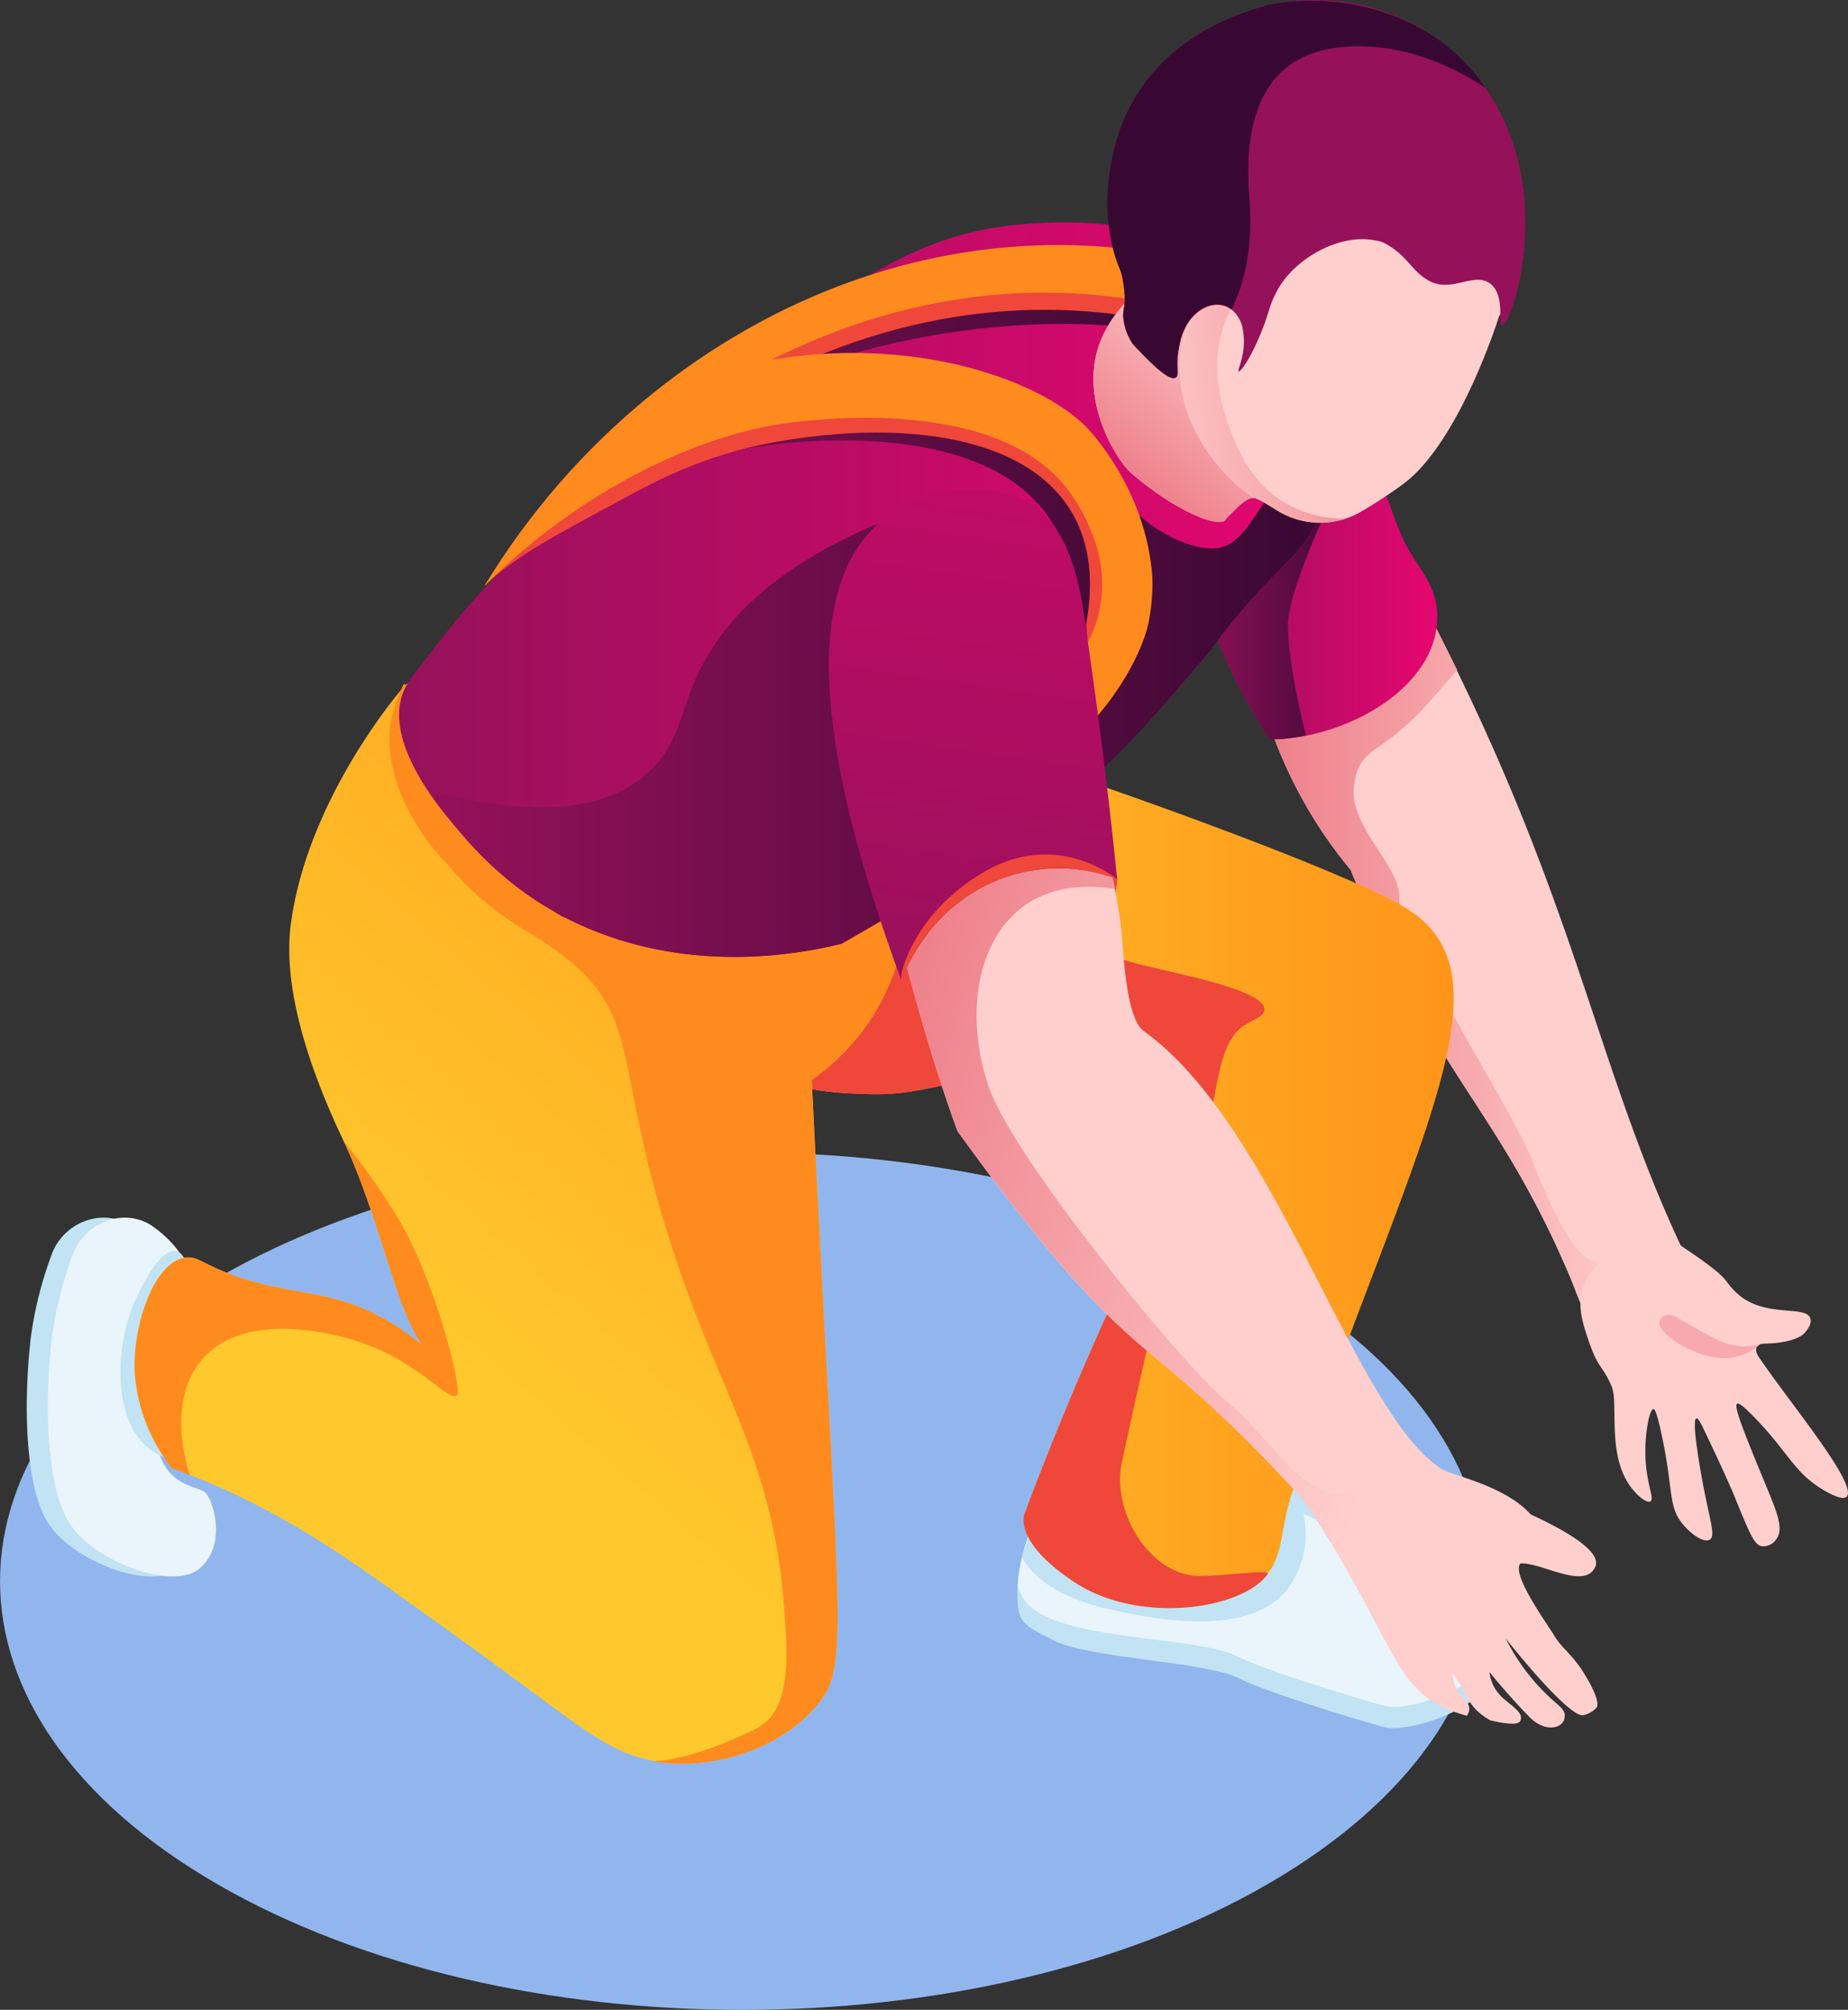 <?xml version="1.0" encoding="UTF-8"?> <svg xmlns="http://www.w3.org/2000/svg" xmlns:xlink="http://www.w3.org/1999/xlink" viewBox="0 0 342.13 372.07"><rect x="0" y="0" width="342.13" height="372.07" fill="#333333" stroke="none"/> <defs> <style>.cls-1{isolation:isolate;}.cls-2{fill:#91b6ed;mix-blend-mode:multiply;}.cls-3{fill:#ffcfcd;}.cls-4{fill:url(#New_Gradient_Swatch_copy_11);}.cls-5{fill:url(#linear-gradient);}.cls-6{fill:url(#linear-gradient-2);}.cls-7{fill:#f7a9ad;}.cls-8{fill:#c1e3f4;}.cls-9{fill:#e9f5fb;}.cls-10{fill:url(#New_Gradient_Swatch_copy_10);}.cls-11{fill:#ef473a;}.cls-12{fill:url(#New_Gradient_Swatch_copy_10-2);}.cls-13{fill:#ff8b1f;}.cls-14{fill:url(#linear-gradient-3);}.cls-15{fill:url(#linear-gradient-4);}.cls-16{fill:url(#linear-gradient-5);}.cls-17{fill:url(#New_Gradient_Swatch_copy_11-2);}.cls-18{fill:url(#linear-gradient-6);}.cls-19{fill:url(#New_Gradient_Swatch_copy_11-3);}.cls-20{fill:url(#New_Gradient_Swatch_copy_11-4);}.cls-21{fill:url(#New_Gradient_Swatch_copy_11-5);}.cls-22{fill:#95115a;}.cls-23{fill:#380832;}</style> <linearGradient id="New_Gradient_Swatch_copy_11" x1="232.24" y1="173.17" x2="304.47" y2="173.17" gradientUnits="userSpaceOnUse"> <stop offset="0" stop-color="#ed7d88"></stop> <stop offset="1" stop-color="#ffcfcd"></stop> </linearGradient> <linearGradient id="linear-gradient" x1="219.47" y1="99.58" x2="266.09" y2="99.58" gradientUnits="userSpaceOnUse"> <stop offset="0" stop-color="#95115a"></stop> <stop offset="1" stop-color="#e50670"></stop> </linearGradient> <linearGradient id="linear-gradient-2" x1="219.56" y1="101.75" x2="251.57" y2="101.75" gradientUnits="userSpaceOnUse"> <stop offset="0" stop-color="#95115a"></stop> <stop offset="1" stop-color="#380832"></stop> </linearGradient> <linearGradient id="New_Gradient_Swatch_copy_10" x1="119.03" y1="218.21" x2="269.14" y2="218.21" gradientUnits="userSpaceOnUse"> <stop offset="0" stop-color="#ffc92d"></stop> <stop offset="1" stop-color="#ff951a"></stop> </linearGradient> <linearGradient id="New_Gradient_Swatch_copy_10-2" x1="82.87" y1="256.42" x2="202.02" y2="118.05" xlink:href="#New_Gradient_Swatch_copy_10"></linearGradient> <linearGradient id="linear-gradient-3" x1="73.88" y1="109.16" x2="244.94" y2="109.16" xlink:href="#linear-gradient"></linearGradient> <linearGradient id="linear-gradient-4" x1="79.44" y1="128.84" x2="244.94" y2="128.84" xlink:href="#linear-gradient-2"></linearGradient> <linearGradient id="linear-gradient-5" x1="90.37" y1="93.6" x2="225.1" y2="93.6" xlink:href="#linear-gradient-2"></linearGradient> <linearGradient id="New_Gradient_Swatch_copy_11-2" x1="469.36" y1="-602.71" x2="581.21" y2="-602.71" gradientTransform="matrix(0.96, 0.27, -0.27, 0.96, -456.51, 655.6)" xlink:href="#New_Gradient_Swatch_copy_11"></linearGradient> <linearGradient id="linear-gradient-6" x1="172.37" y1="193.79" x2="200.81" y2="-0.7" xlink:href="#linear-gradient"></linearGradient> <linearGradient id="New_Gradient_Swatch_copy_11-3" x1="264.14" y1="73.2" x2="210.11" y2="79.52" xlink:href="#New_Gradient_Swatch_copy_11"></linearGradient> <linearGradient id="New_Gradient_Swatch_copy_11-4" x1="226.06" y1="51.81" x2="226.8" y2="50.92" xlink:href="#New_Gradient_Swatch_copy_11"></linearGradient> <linearGradient id="New_Gradient_Swatch_copy_11-5" x1="207.86" y1="88.99" x2="232.56" y2="59.12" xlink:href="#New_Gradient_Swatch_copy_11"></linearGradient> </defs> <title>1Ресурс 8</title> <g class="cls-1"> <g id="Слой_2" data-name="Слой 2"> <g id="_1" data-name="1"> <path class="cls-2" d="M234.64,348.83c-53.69,31-140.69,31-194.37,0s-53.69-81.24,0-112.25,140.71-31,194.39,0S288.32,317.83,234.64,348.83Z"></path> <path class="cls-3" d="M311.21,230.68c1.37,11-9.45,17.89-17.9,12.27-2.87-6.7-1-3.17-5.72-13.47-12.72-26.69-22.8-32.5-37.54-68.45a84.48,84.48,0,0,1-17.81-37.18c3.39-3.49,20.73-21.56,24.17-25C291.15,160.48,293.59,193.05,311.21,230.68Z"></path> <path class="cls-4" d="M304.47,231.05s-7.19,5.9-12,9.77c-13.68-34.74-25.93-39.55-42.43-79.79a84.48,84.48,0,0,1-17.81-37.18c5.72-5.9,11.35-11.8,17.07-17.71.92-.18,1.75-.27,2.49-.46,8.12-1.47,10.33,7.38,10.33,7.38a16.16,16.16,0,0,0,2.31.37c1.94,3.69,3.69,7.29,5.35,10.61-1,1.2-2.49,2.86-4.52,5.16-9.6,11.17-13.47,8.4-14.58,16.15s8.77,14.94,8.4,21.12,21.12,39.21,24.63,48.43,8.94,20.67,13.1,18.45A18.65,18.65,0,0,1,304.47,231.05Z"></path> <path class="cls-5" d="M266.05,113c1,14.12-17,23.89-31,23.89-9.87-15.07-13.77-28.24-15.59-42.8h.09l.18-.19c10.28-7,15.13-19.32,15.13-31.64,25.33,25.34,20,30.51,26.94,41.15C263.47,106.08,265.68,108.85,266.05,113Z"></path> <path class="cls-6" d="M238.47,115.21c-.18,4.71,1.38,13.29,3.32,20.94a34.6,34.6,0,0,1-6.73.74c-10.26-15.66-13.71-28.47-15.5-42.8l.18-.19c2.49-2.58,8.4-14.2,14-21.77A25.68,25.68,0,0,1,239,66.6a119.94,119.94,0,0,1,12.55,15.31C246.31,92.34,238.75,108.76,238.47,115.21Z"></path> <path class="cls-3" d="M300.91,231.11c2.26-8.65,4.71-11,4.62-11.52a54.71,54.71,0,0,0,2.18,5.79c2.54,5.73,2.33,4,9.15,9.23,3.31,2.56,2.52,2.78,4.71,4.8,5.1,4.72,12.77,2.09,13.59,4.66.34,1.08-.7,2.26-1.06,2.68-.21.23-1,1.11-3.8,1.65-3.06.6-4.65,0-5.07.93s.42,1.94.77,2.44c5.57,8.18,18,23.08,15.88,25.3-.91.95-4.53-1.36-5-1.68-4.95-3.15-6.12-7-12.5-13.43-4.33-4.35-4-2.8,2.08,11.88,2.48,6,3.81,9,2.47,11a2.93,2.93,0,0,1-2.72,1.41c-1.34-.23-2.09-1.81-5-9,0,0-1.28-3.26-6-13.1-2.56-5.31-1.12,4.08-.07,9.85,1.32,7.26,2.55,10.29,1.43,11s-3.48-.95-5.07-2.89c-2.58-3.13-1.75-6-3.59-15.15-1.18-5.87-1.61-6.09-1.77-6.1-.72-.05-1.37,3.51-1.5,6.55-.3,6.81,1.89,10.06.87,10.55-.76.38-3.19-1.58-4.61-4.31-3.1-5.95-1.32-14.18-2.53-17-1.77-4.13-2.45-3-4.39-8.84-1.21-3.67-2.94-8.46,1.4-13.29A11.91,11.91,0,0,1,300.91,231.11Z"></path> <path class="cls-7" d="M325.8,248.91c-5.5,1.15-7.54-.62-15.35-5a2.74,2.74,0,0,0-2.06-.43,1.78,1.78,0,0,0-1.17,1.27c-.26,1.84,4.15,4.82,8.07,6C319.58,252.1,323,251.32,325.8,248.91Z"></path> <path class="cls-8" d="M277.81,298.55s-.67,12.05-4.58,15.66-13.39,6.49-17,5.52-21.21-6.19-27.09-9.13-27.4-3.6-33.94-6.85-6.85-3.6-6.85-9.47c0-3.94,1.69-9.59,3.29-13,0,0,31.63-21.53,34.57-19.89,1.36.75,6.16,5.57,10.92,10.53,13.09,13.65,24.37,18.44,40.25,26.47Z"></path> <path class="cls-9" d="M277.4,298.36c-.46,3.87-1.66,9.59-4.15,11.9-4,3.59-13.38,6.55-17,5.53s-21.21-6.18-27.12-9.13c-9.22-4.54-39.76-2.22-40.68-13.56a35.59,35.59,0,0,1,3.23-11.9l24.35-13.29C259.61,289.19,236.66,277.73,277.4,298.36Z"></path> <path class="cls-8" d="M238.75,293.65c-6.37,9-22.23,6.83-33.49,4.24-10-2.3-14.2-6.27-16-9.5a23.27,23.27,0,0,1,1.48-4.52c16.14.65,26.1-3.13,32.28-7.1,1.39-.92,3.05-2.12,4.89-3.14,4.52,2.22,8.95,4.43,13.38,6.55A17.18,17.18,0,0,1,238.75,293.65Z"></path> <path class="cls-10" d="M239.67,275c-2.77,7.56-1.85,12.27-4.89,16.23-4.43,6.63-24,9.77-36.25,1.39-11.07-7.48-8.86-12.37-8.86-12.37,16.56-44.16,26.5-56.09,29.43-75.36,0,0-27.12-7.47-44.37-4-6.18,1.29-9.5,1.94-16,1.57a60,60,0,0,1-17.07-2.95c-23.08-7.94-27.21-34.44-18.08-46.77C132.42,140.68,162,136,188.1,140.34c4.52.92,59,19.83,72,27.67C280.66,180.29,262.78,209.65,239.67,275Z"></path> <path class="cls-11" d="M234.78,291.25c-4.43,6.63-24,9.77-36.25,1.39-11.07-7.48-8.86-12.37-8.86-12.37,16.56-44.16,26.5-56.09,29.43-75.36,0,0-27.12-7.47-44.37-4-6.18,1.29-9.5,1.94-16,1.57a60,60,0,0,1-17.07-2.95c3.14-15.22,22.88-41.51,22.88-41.51,20.45,12.68,37.18,18.31,48.87,21.09,6.66,1.58,20.78,4.41,20.69,7.8,0,1.32-2.3,1.9-3.88,3-5.72,4.05-4.34,14.75-8.95,26.84s-11.53,44.65-13.56,53.87,5.26,21.4,14.76,21.13C229.43,291.53,232.94,290.7,234.78,291.25Z"></path> <path class="cls-8" d="M9.57,232.23c2.1-5.76,9-8.64,14.26-5.56a20.91,20.91,0,0,1,7.65,8.9s-6.85,13.37-6.85,26.75,7.83,12.4,9.46,14,3.91,9.79-1,14-18.92-1-23.82-7.83S4.4,258.73,5.7,247.64A70.67,70.67,0,0,1,9.57,232.23Z"></path> <path class="cls-9" d="M13.49,232.23c2.1-5.76,9-8.64,14.25-5.56a20.91,20.91,0,0,1,7.65,8.9s-6.85,13.37-6.85,26.75,7.83,12.4,9.46,14,3.92,9.79-1,14-18.92-1-23.81-7.83-4.9-23.82-3.59-34.91A70.67,70.67,0,0,1,13.49,232.23Z"></path> <path class="cls-8" d="M34.05,232.86s-2.49-5.67-8.64,7c-4.29,8.85-5,24.32,3.46,29.21,2.83,1.64,7.76,2.72,10.76.39C48,262.94,34.91,234.68,34.05,232.86Z"></path> <path class="cls-12" d="M150.28,199.93c5,102.32,7.09,108.1,1.2,115.49-6.83,8.4-19.09,12-28.78,10.89-11-1.84-13.28-5.56-41.6-25.83C67.63,291,53.8,279.77,31.84,271.79a31.9,31.9,0,0,1-6.92-18.27c-.19-8.48,3.5-19.46,9.13-20.66,1.66-.37,2.86.46,4.24,1.11,15.47,7.68,24.4,2.39,39.85,15-5-6.92-7.77-23.41-14.51-37.71-6.46-13.56-11.35-28.41-9.78-40.22,3.14-23.62,20.88-44,21.25-44.29h.09c.83-.83,1.29-1.2,1.29-1.2,27.4,6.08,45.57,12.82,57.57,19.55,10.6,6,12,23.71,21.4,24.17,5.26.28,9.68-3.87,12.45-7C168.92,177.5,162.47,191.32,150.28,199.93Z"></path> <path class="cls-13" d="M150.28,199.93c5,102.32,7.09,108.1,1.2,115.49-6.83,8.4-19.09,12-28.78,10.89a11,11,0,0,1-1.57-.28c5.35-.28,12.82-2.95,18.82-6,6.49-3.29,6-12.69,5.17-23.06-2.22-28.09-12.65-39.58-21.89-69.78-9-29.6-5.29-37.95-16.43-48.14-7.56-6.92-14.22-7.58-24-19.07,0,0-11.64-11.16-10.61-25,.28-3.69,2.58-8.4,2.58-8.4a1.66,1.66,0,0,0,.28.19h.09c3.6,2.21,32.38,19.74,35.89,20.84,1.2.37,10.7-.83,23-2.49,10.6,6,12,23.71,21.4,24.17,5.26.28,9.68-3.87,12.45-7C168.92,177.5,162.47,191.32,150.28,199.93Z"></path> <path class="cls-13" d="M73.5,225.22c7,11.44,12.2,32.17,11.1,33.1-1.67,1.41-8-7.55-21.12-10.79-3.54-.88-18.67-4.61-26.16,4.26-6.6,7.82-2.62,20-2.16,21.29-1.2-.46-2.31-.92-3.32-1.29a31.9,31.9,0,0,1-6.92-18.27c-.19-8.48,3.5-19.46,9.13-20.66,1.66-.37,2.86.46,4.24,1.11,15.47,7.68,24.4,2.39,39.85,15-5-6.92-7.77-23.41-14.51-37.71A127,127,0,0,1,73.5,225.22Z"></path> <path class="cls-14" d="M244.74,90.12c0,12.08-8,12.59-20.66,30.35-22.1,25.81-27.58,30.83-68.26,54.24-7.29,1.76-29.34,6.37-51.29-4.89a2.8,2.8,0,0,1-.74-.36,18.05,18.05,0,0,1-1.85-1.2c-12.3-7.5-30.6-26.43-27.76-38.56.55-2.49,1.84-4.15,3.6-6.37,9.61-12.28,13-17.53,41.41-40.77,30.63-25.09,46.31-37.73,65.59-40.5,5.17-.74,34.87-5,50.92,14.67C247.08,71,244.74,90.12,244.74,90.12Z"></path> <path class="cls-15" d="M244.74,90.12c0,12.08-8,12.59-20.66,30.35-19.71,23-24,28.76-68.26,54.24-7.29,1.76-29.34,6.37-51.29-4.89a2.8,2.8,0,0,1-.74-.36,3.38,3.38,0,0,1-.74-.47c-9.76-5.24-18.13-14-23.61-22.78,13.28,3.69,30.16,6,40.31-3,6.36-5.54,6.18-12.36,10.15-19.84,5.35-10.33,17.71-23.15,48.7-32,11.81,11.52,29.92,18.68,30.81,2.59,6.12,6.24,13.36,8.09,16.15,7.47,3.78-.65,5.71-4.34,9-9.13a101.19,101.19,0,0,1,9.13-11.53v.27a8.28,8.28,0,0,0,.92-.55A47.57,47.57,0,0,1,244.74,90.12Z"></path> <path class="cls-16" d="M198.18,137.68c6.31-7.14,9.35-14.11,10.2-17.89a36.41,36.41,0,0,0,.78-8.79c-1.2-16.77-12.28-27.81-12.28-27.81-14.27-14.25-39.13-13.41-59-10.07,26.49-13.23,62-15.84,80.59-10.68,15.7-6.92.64-10.8-16.43-12.4-38-3.55-74.56,11-103.34,46.27-4.32,5.3-5.34,6.52-8.36,11.53,5.49-5.58,9.08-8.14,20.9-14.56,5.74-3.11,15-8.07,27.62-10.36,2-.36,41.78-7.14,55.4,13,5.71,8.43,7.67,18.26,2.88,27.24Q197.68,130.39,198.18,137.68Z"></path> <path class="cls-11" d="M202.22,130.33c4.48-7.86,7.19-12.21,8.93-14.7.77-1.1-10.08-33.44-10.09-33.44h0c-8.81-8.8-31.8-16.85-58.23-12.4,27.76-13.87,54.76-15.33,79.85-8.36,15.7-6.92.64-10.8-16.43-12.4-41-3.83-79.79,15.41-105.65,47.14-4.32,5.3-7.93,7.38-10.95,12.39,5.49-5.58,14-9.87,25.8-16.28,5.74-3.12,15-8.08,27.62-10.37,31.92-5.81,63.94,1.36,58,33.72Q201.65,123,202.22,130.33Z"></path> <path class="cls-13" d="M202.36,133.5c6.31-7.14,9.35-14.11,10.2-17.89a36.41,36.41,0,0,0,.78-8.79C212.14,90.05,201.06,79,201.06,79c-8.81-8.8-31.8-16.84-58.23-12.39,27-13.49,53.95-15.55,79.85-8.36,15.7-6.92.64-10.8-16.43-12.4-48.32-4.51-92.78,23.23-116.6,62.7,14-14.22,34.23-26.32,53.42-29.82,2-.36,41.78-7.14,55.4,13,5.71,8.43,7.67,18.26,2.88,27.24Q201.86,126.22,202.36,133.5Z"></path> <path class="cls-11" d="M166.8,181.42a18.2,18.2,0,0,0,11.4,5.64c12.82,1.63,27.19-8.12,28.67-24.32-1.11-.66-12.78-8.2-24.34-1.53C165,171.33,166.8,181.42,166.8,181.42Z"></path> <path class="cls-3" d="M295.48,316.25a5,5,0,0,1-2.4,1.29c-2.67.28-12.64-12.08-14.3-14.2a37.76,37.76,0,0,0,8.12,10.88c1.66,1.57,3,2.31,2.77,3.6,0,1.94-3.32,3.23-6.46.09-1.84-1.84-5.17-5.53-7.47-8.39a7.55,7.55,0,0,0,2,4.33c1.36,1.54,4.83,3.25,3.6,4.89-.74.83-4.34,0-5.45-.27-4.33-2.5-4-4.62-6.92-8.68a7,7,0,0,0,.83,3.14c1,1.66,2.31,2.31,2.22,3.51a2.46,2.46,0,0,1-.46,1.19c-12.64-3.5-11.81-9.77-25.28-32.19-5.17-8.3-3.78-6.55-10-13.19-26.94-28.32-26.66-18.17-59-62.82-3.23-8.67-7.56-22.6-12.36-42-.46-2.4,12.08-7.11,16.88-9.69,7.1-1.57,14.21-3,21.4-4.33A77.2,77.2,0,0,1,207.75,174c.46,6.36,1.29,14.94,4,16.88C236.53,208.6,250.65,261.83,267,272c2,1.2,11.54,3,16.33,8.3.09.19,13.84,5.91,12,9.78-1.94,4.34-10.06-.92-13.84-.64-1.75,2,4.9,11.1,6.27,13.37s3,3.23,5.07,6.28C292.8,309.06,296.77,315,295.48,316.25Z"></path> <path class="cls-17" d="M255.48,274.38c.16,1.76-6.51,8.57-9.2,11.1-5.15-8.34-3.77-6.54-10-13.23-26.94-28.29-26.57-18.22-59-62.82,0,0-5.08-13.69-10.19-33.32,3.71-6.59,23.65-22.55,32.47-18.34a35.33,35.33,0,0,1,6.1,3.58c.21,1.11.42,2.22.67,3.21-22.12-3.52-29.56,17.05-23.51,36,3.73,11.9,28.31,42,36.73,51.24,9.13,10.1,6.44,5.65,14.55,14.66,7.14,7.77,12,13.78,21.18,7.58Z"></path> <path class="cls-18" d="M206.83,162.75c-12.91-5.07-31.73-1.1-40,18.64-13.19-36-26.38-87,11.81-90.87,16-.44,20.25,10.41,22.14,24Q204.47,139.41,206.83,162.75Z"></path> <path class="cls-11" d="M206.83,162.75c-12.91-5.07-31.73-1.1-40,18.64-.37-.93,2.4-12.64,15.78-20.21S206.83,162.75,206.83,162.75Z"></path> <path class="cls-3" d="M277.49,58.67s-7.29,23.33-17.8,31a87.5,87.5,0,0,1-7.75,5.07,15,15,0,0,1-15.41-.18C231.36,91.4,232.05,91,227,96c0,.09-.09.18-.18.27-1.29,1.48-9.23-1.66-17.35-8.67-2.58-2.12-11-14.94-4.79-26.47,2.49-4.8,8.21-10.52,14.94-10.7,4.51-.2,5.18,1.45,8.86,2.76a8.31,8.31,0,0,0,4.06.93c.64-2.4,3.13-10.89,10.7-14.39,3.32-1.57,6.45-1.39,12.64-.93,11.16.83,20,1.48,22.87,7.29C281.18,51.1,278.51,56.82,277.49,58.67Z"></path> <path class="cls-19" d="M249.17,96a15.26,15.26,0,0,1-12.64-1.48c-2.12-1.29-4-2.4-4.52-2.4-9.95-7.06-17.33-20.38-11.34-33.3,2.12-2.49,5.07-3.23,7.19-1.57-3.61,7-3,14.52-.28,21.83,1.49,3.93,4,10.59,10.95,14.37A21.68,21.68,0,0,0,249.17,96Z"></path> <path class="cls-20" d="M227.77,51.66c-.37-.1-1.29-.37-2.58-.65a1.31,1.31,0,0,1,.27-.37A19.77,19.77,0,0,0,227.77,51.66Z"></path> <path class="cls-21" d="M232,92.15c-1.2,0-3.59,2.31-5,3.88,0,.09-.09.18-.18.27-1.29,1.48-9.23-1.66-17.35-8.67-2.58-2.12-11-14.94-4.79-26.47,2.49-4.8,8.21-10.52,14.94-10.7a27.18,27.18,0,0,1,5.54.55c-8.13,10.62-8.26,20-3.78,29A34.11,34.11,0,0,0,232,92.15Z"></path> <path class="cls-22" d="M281.09,53c-1,4.33-2.4,7.28-3,7.28-.83-.09.56-5.25-1.93-7.56-3.14-2.77-7.48,1.85-11.9-.92-3-1.75-3.69-4.52-8-6.83a6.42,6.42,0,0,0-1.66-.46c-6.92-1.38-15.4,3.69-18.36,9.69-1.56,3-1.19,4.06-3.78,9.68-1.38,3-2.77,4.89-3.14,4.89-.36-.18,1.48-3.23.84-7.29A6.16,6.16,0,0,0,228,57.28h-.09c-3-2.34-8.5.17-9.59,7-.74,3.42.18,5.26-.65,5.63-.64.46-2.58-.37-7.93-6.27a10.3,10.3,0,0,1-1.75-5.08c0-2.3.64-2.12.09-5.72a19.88,19.88,0,0,0-.92-3.5c-5.35-14.11,1.29-28,1.29-28,5-10.7,14.48-17.16,25.92-20.3a3.73,3.73,0,0,1,1-.28C263.93-4.52,288.38,19,281.09,53Z"></path> <path class="cls-23" d="M275,16.24c-5.62-3.66-12.84-7-21-7.59C233.63,7.33,230.16,22,231.28,36.31c1,12.57-2.34,18.85-3.28,21-2.71-2.38-8.61-.31-9.75,6.94-.75,3.47.19,5.25-.66,5.62-.65.47-2.53-.37-7.88-6.19a10.57,10.57,0,0,1-1.78-5.16c0-1.59.38-1.68.28-3.75,0-.67-.45-4.39-.84-4.78a1.54,1.54,0,0,0-.28-.66c-5.35-14.06,1.31-28,1.31-28,5-10.74,14.48-17.12,25.88-20.26a3.17,3.17,0,0,1,1-.28C247.49-1.47,265.17,1.71,275,16.24Z"></path> </g> </g> </g> </svg> 